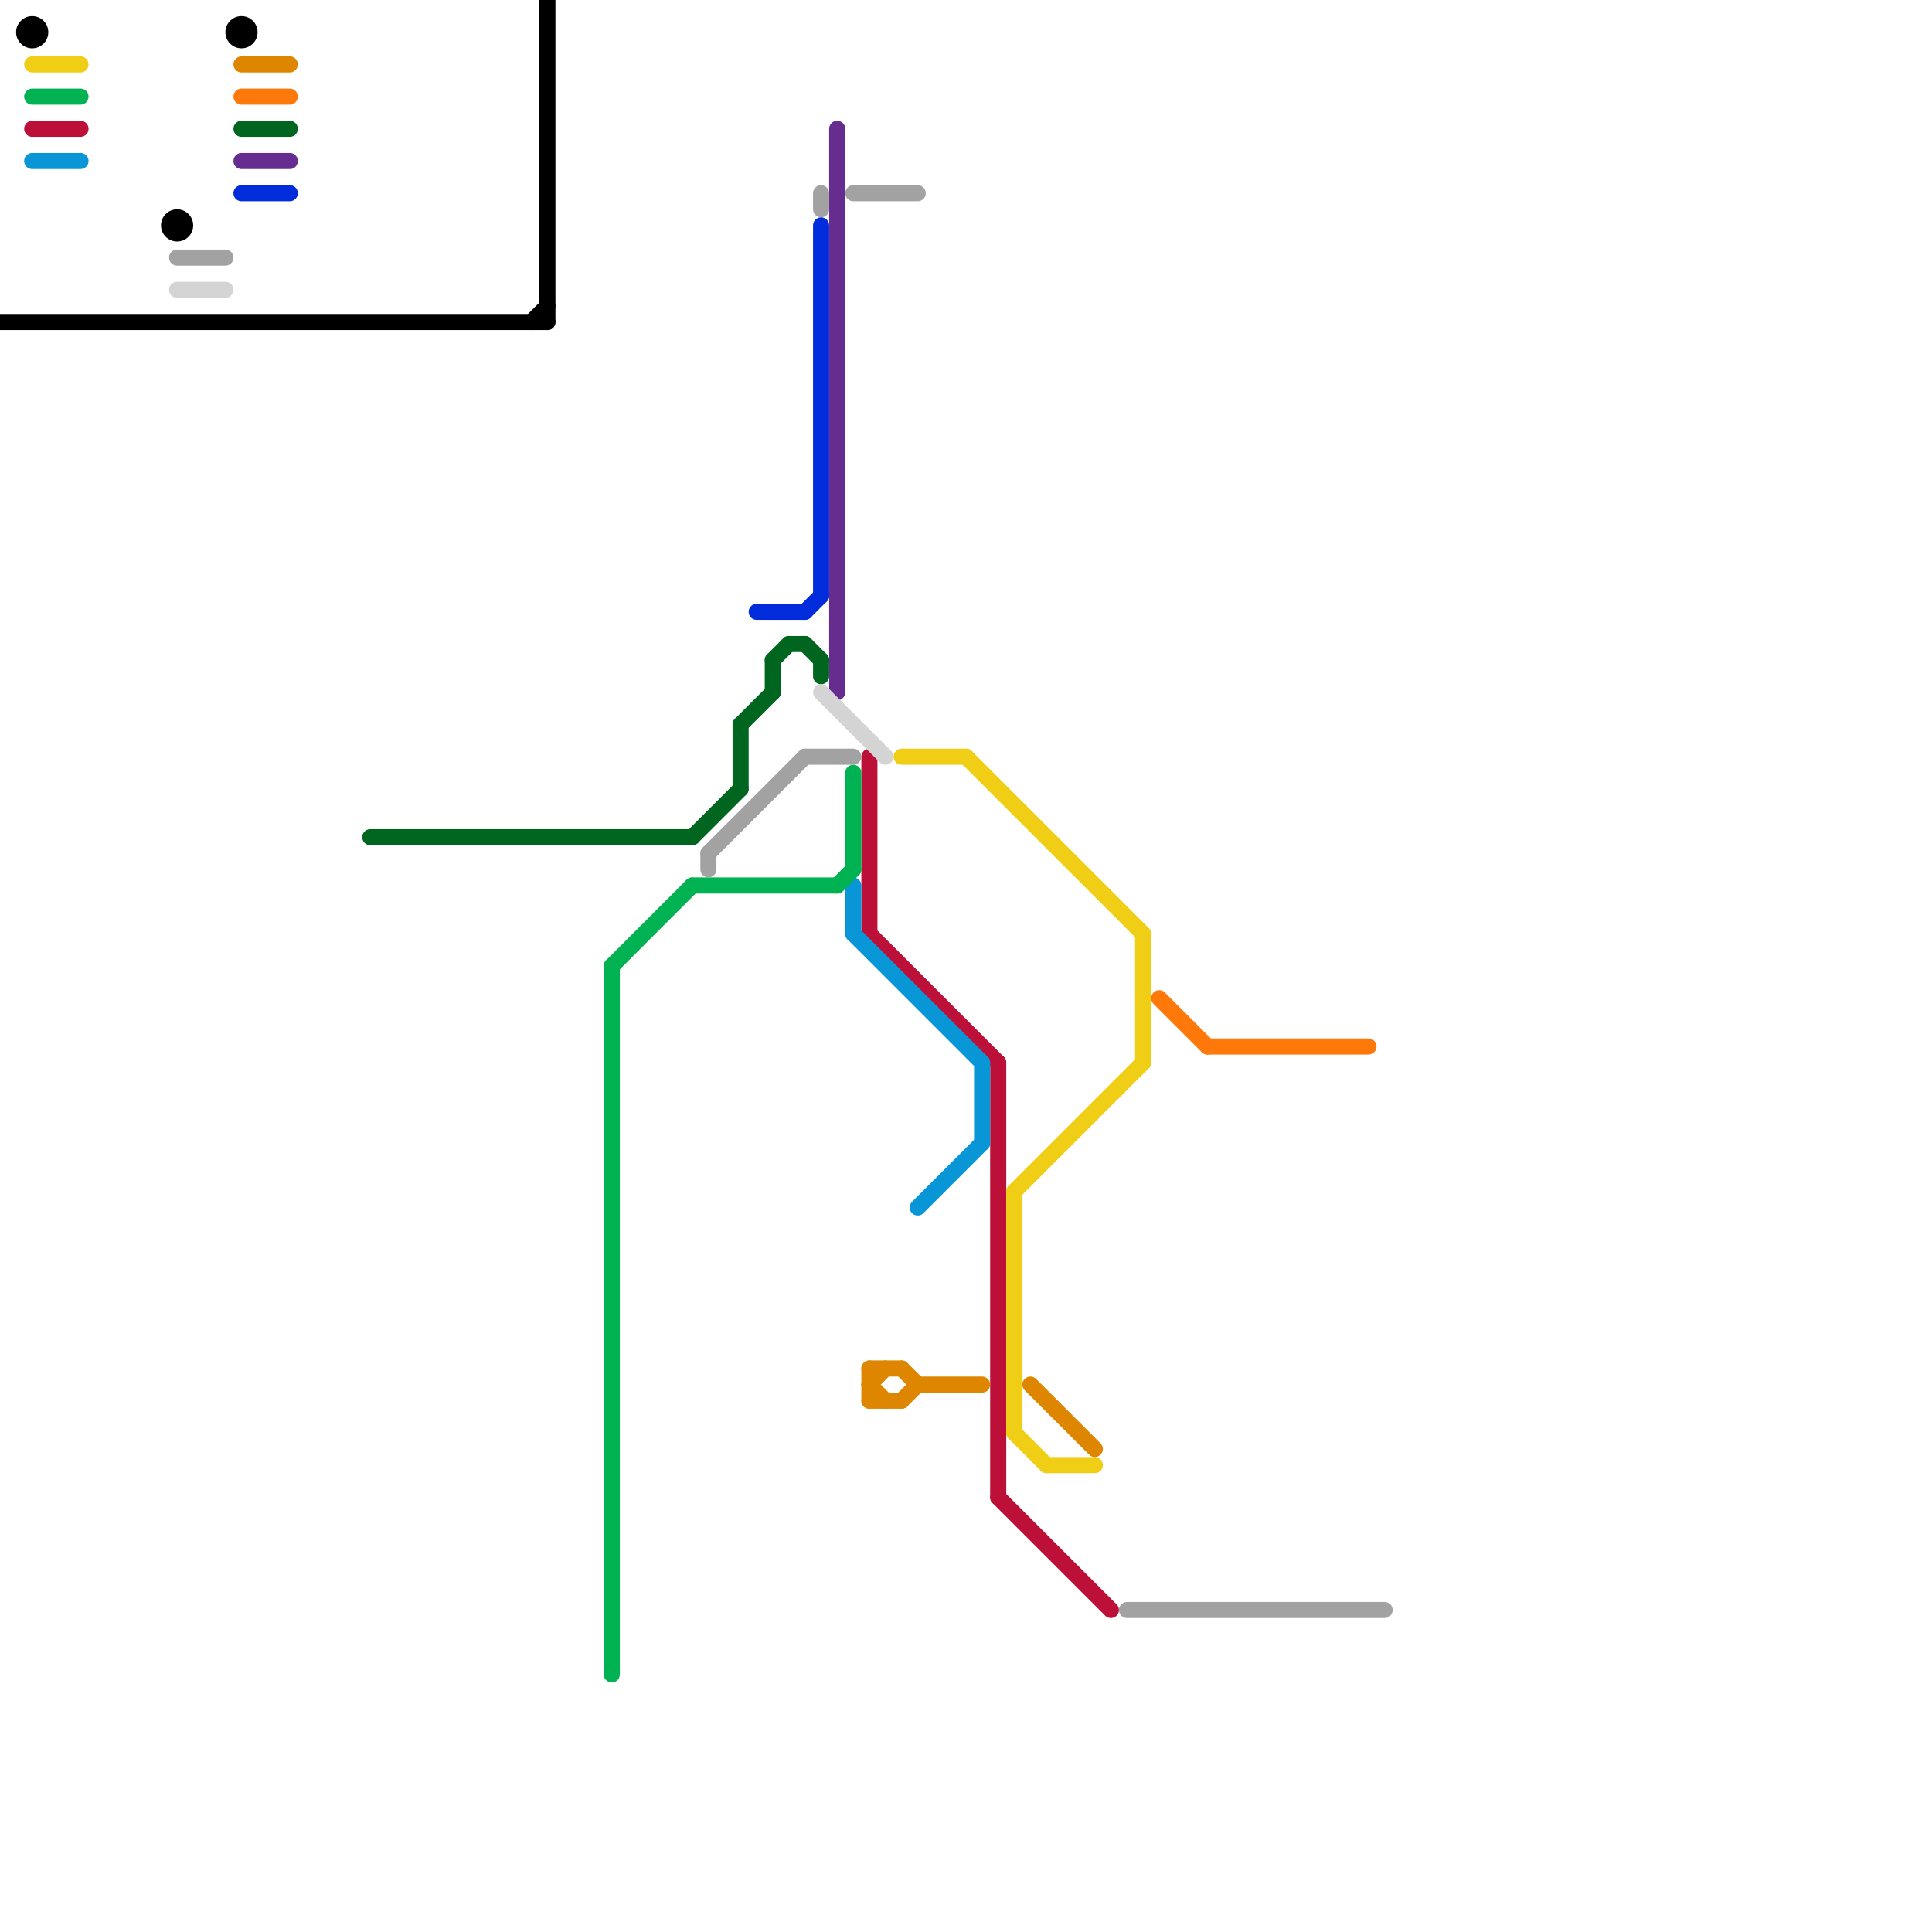 
<svg version="1.1" xmlns="http://www.w3.org/2000/svg" viewBox="0 0 120 120">
<style>text { font: 1px Helvetica; font-weight: 600; white-space: pre; dominant-baseline: central; } line { stroke-width: 1; fill: none; stroke-linecap: round; stroke-linejoin: round; } .c0 { stroke: #bd1038 } .c1 { stroke: #0896d7 } .c2 { stroke: #00b251 } .c3 { stroke: #662c90 } .c4 { stroke: #a2a2a2 } .c5 { stroke: #f0ce15 } .c6 { stroke: #df8600 } .c7 { stroke: #000000 } .c8 { stroke: #002cdb } .c9 { stroke: #00661f } .c10 { stroke: #d4d4d4 } .c11 { stroke: #ff780a }</style><defs><g id="ct-xf"><circle r="0.5" fill="#fff" stroke="#000" stroke-width="0.2"/></g><g id="ct"><circle r="0.5" fill="#fff" stroke="#000" stroke-width="0.1"/></g></defs><line class="c0" x1="62" y1="93" x2="69" y2="100"/><line class="c0" x1="54" y1="47" x2="54" y2="58"/><line class="c0" x1="54" y1="58" x2="62" y2="66"/><line class="c0" x1="2" y1="8" x2="5" y2="8"/><line class="c0" x1="62" y1="66" x2="62" y2="93"/><line class="c1" x1="53" y1="55" x2="53" y2="58"/><line class="c1" x1="2" y1="10" x2="5" y2="10"/><line class="c1" x1="53" y1="58" x2="61" y2="66"/><line class="c1" x1="61" y1="66" x2="61" y2="71"/><line class="c1" x1="57" y1="75" x2="61" y2="71"/><line class="c2" x1="38" y1="60" x2="38" y2="104"/><line class="c2" x1="53" y1="48" x2="53" y2="54"/><line class="c2" x1="2" y1="6" x2="5" y2="6"/><line class="c2" x1="43" y1="55" x2="52" y2="55"/><line class="c2" x1="38" y1="60" x2="43" y2="55"/><line class="c2" x1="52" y1="55" x2="53" y2="54"/><line class="c3" x1="15" y1="10" x2="18" y2="10"/><line class="c3" x1="52" y1="8" x2="52" y2="43"/><line class="c4" x1="53" y1="12" x2="57" y2="12"/><line class="c4" x1="51" y1="12" x2="51" y2="13"/><line class="c4" x1="44" y1="53" x2="50" y2="47"/><line class="c4" x1="11" y1="16" x2="14" y2="16"/><line class="c4" x1="44" y1="53" x2="44" y2="54"/><line class="c4" x1="70" y1="100" x2="86" y2="100"/><line class="c4" x1="50" y1="47" x2="53" y2="47"/><line class="c5" x1="63" y1="89" x2="65" y2="91"/><line class="c5" x1="56" y1="47" x2="60" y2="47"/><line class="c5" x1="60" y1="47" x2="71" y2="58"/><line class="c5" x1="63" y1="74" x2="63" y2="89"/><line class="c5" x1="71" y1="58" x2="71" y2="66"/><line class="c5" x1="63" y1="74" x2="71" y2="66"/><line class="c5" x1="2" y1="4" x2="5" y2="4"/><line class="c5" x1="65" y1="91" x2="68" y2="91"/><line class="c6" x1="57" y1="86" x2="61" y2="86"/><line class="c6" x1="54" y1="87" x2="56" y2="87"/><line class="c6" x1="54" y1="86" x2="55" y2="87"/><line class="c6" x1="56" y1="87" x2="57" y2="86"/><line class="c6" x1="64" y1="86" x2="68" y2="90"/><line class="c6" x1="56" y1="85" x2="57" y2="86"/><line class="c6" x1="54" y1="85" x2="54" y2="87"/><line class="c6" x1="54" y1="86" x2="55" y2="85"/><line class="c6" x1="15" y1="4" x2="18" y2="4"/><line class="c6" x1="54" y1="85" x2="56" y2="85"/><line class="c7" x1="33" y1="20" x2="34" y2="19"/><line class="c7" x1="34" y1="0" x2="34" y2="20"/><line class="c7" x1="0" y1="20" x2="34" y2="20"/><circle cx="11" cy="14" r="1" fill="#000000" /><circle cx="15" cy="2" r="1" fill="#000000" /><circle cx="2" cy="2" r="1" fill="#000000" /><line class="c8" x1="47" y1="38" x2="50" y2="38"/><line class="c8" x1="50" y1="38" x2="51" y2="37"/><line class="c8" x1="51" y1="14" x2="51" y2="37"/><line class="c8" x1="15" y1="12" x2="18" y2="12"/><line class="c9" x1="43" y1="52" x2="46" y2="49"/><line class="c9" x1="49" y1="40" x2="50" y2="40"/><line class="c9" x1="48" y1="41" x2="48" y2="43"/><line class="c9" x1="15" y1="8" x2="18" y2="8"/><line class="c9" x1="48" y1="41" x2="49" y2="40"/><line class="c9" x1="46" y1="45" x2="46" y2="49"/><line class="c9" x1="51" y1="41" x2="51" y2="42"/><line class="c9" x1="46" y1="45" x2="48" y2="43"/><line class="c9" x1="50" y1="40" x2="51" y2="41"/><line class="c9" x1="23" y1="52" x2="43" y2="52"/><line class="c10" x1="51" y1="43" x2="55" y2="47"/><line class="c10" x1="11" y1="18" x2="14" y2="18"/><line class="c11" x1="75" y1="65" x2="85" y2="65"/><line class="c11" x1="72" y1="62" x2="75" y2="65"/><line class="c11" x1="15" y1="6" x2="18" y2="6"/>
</svg>
